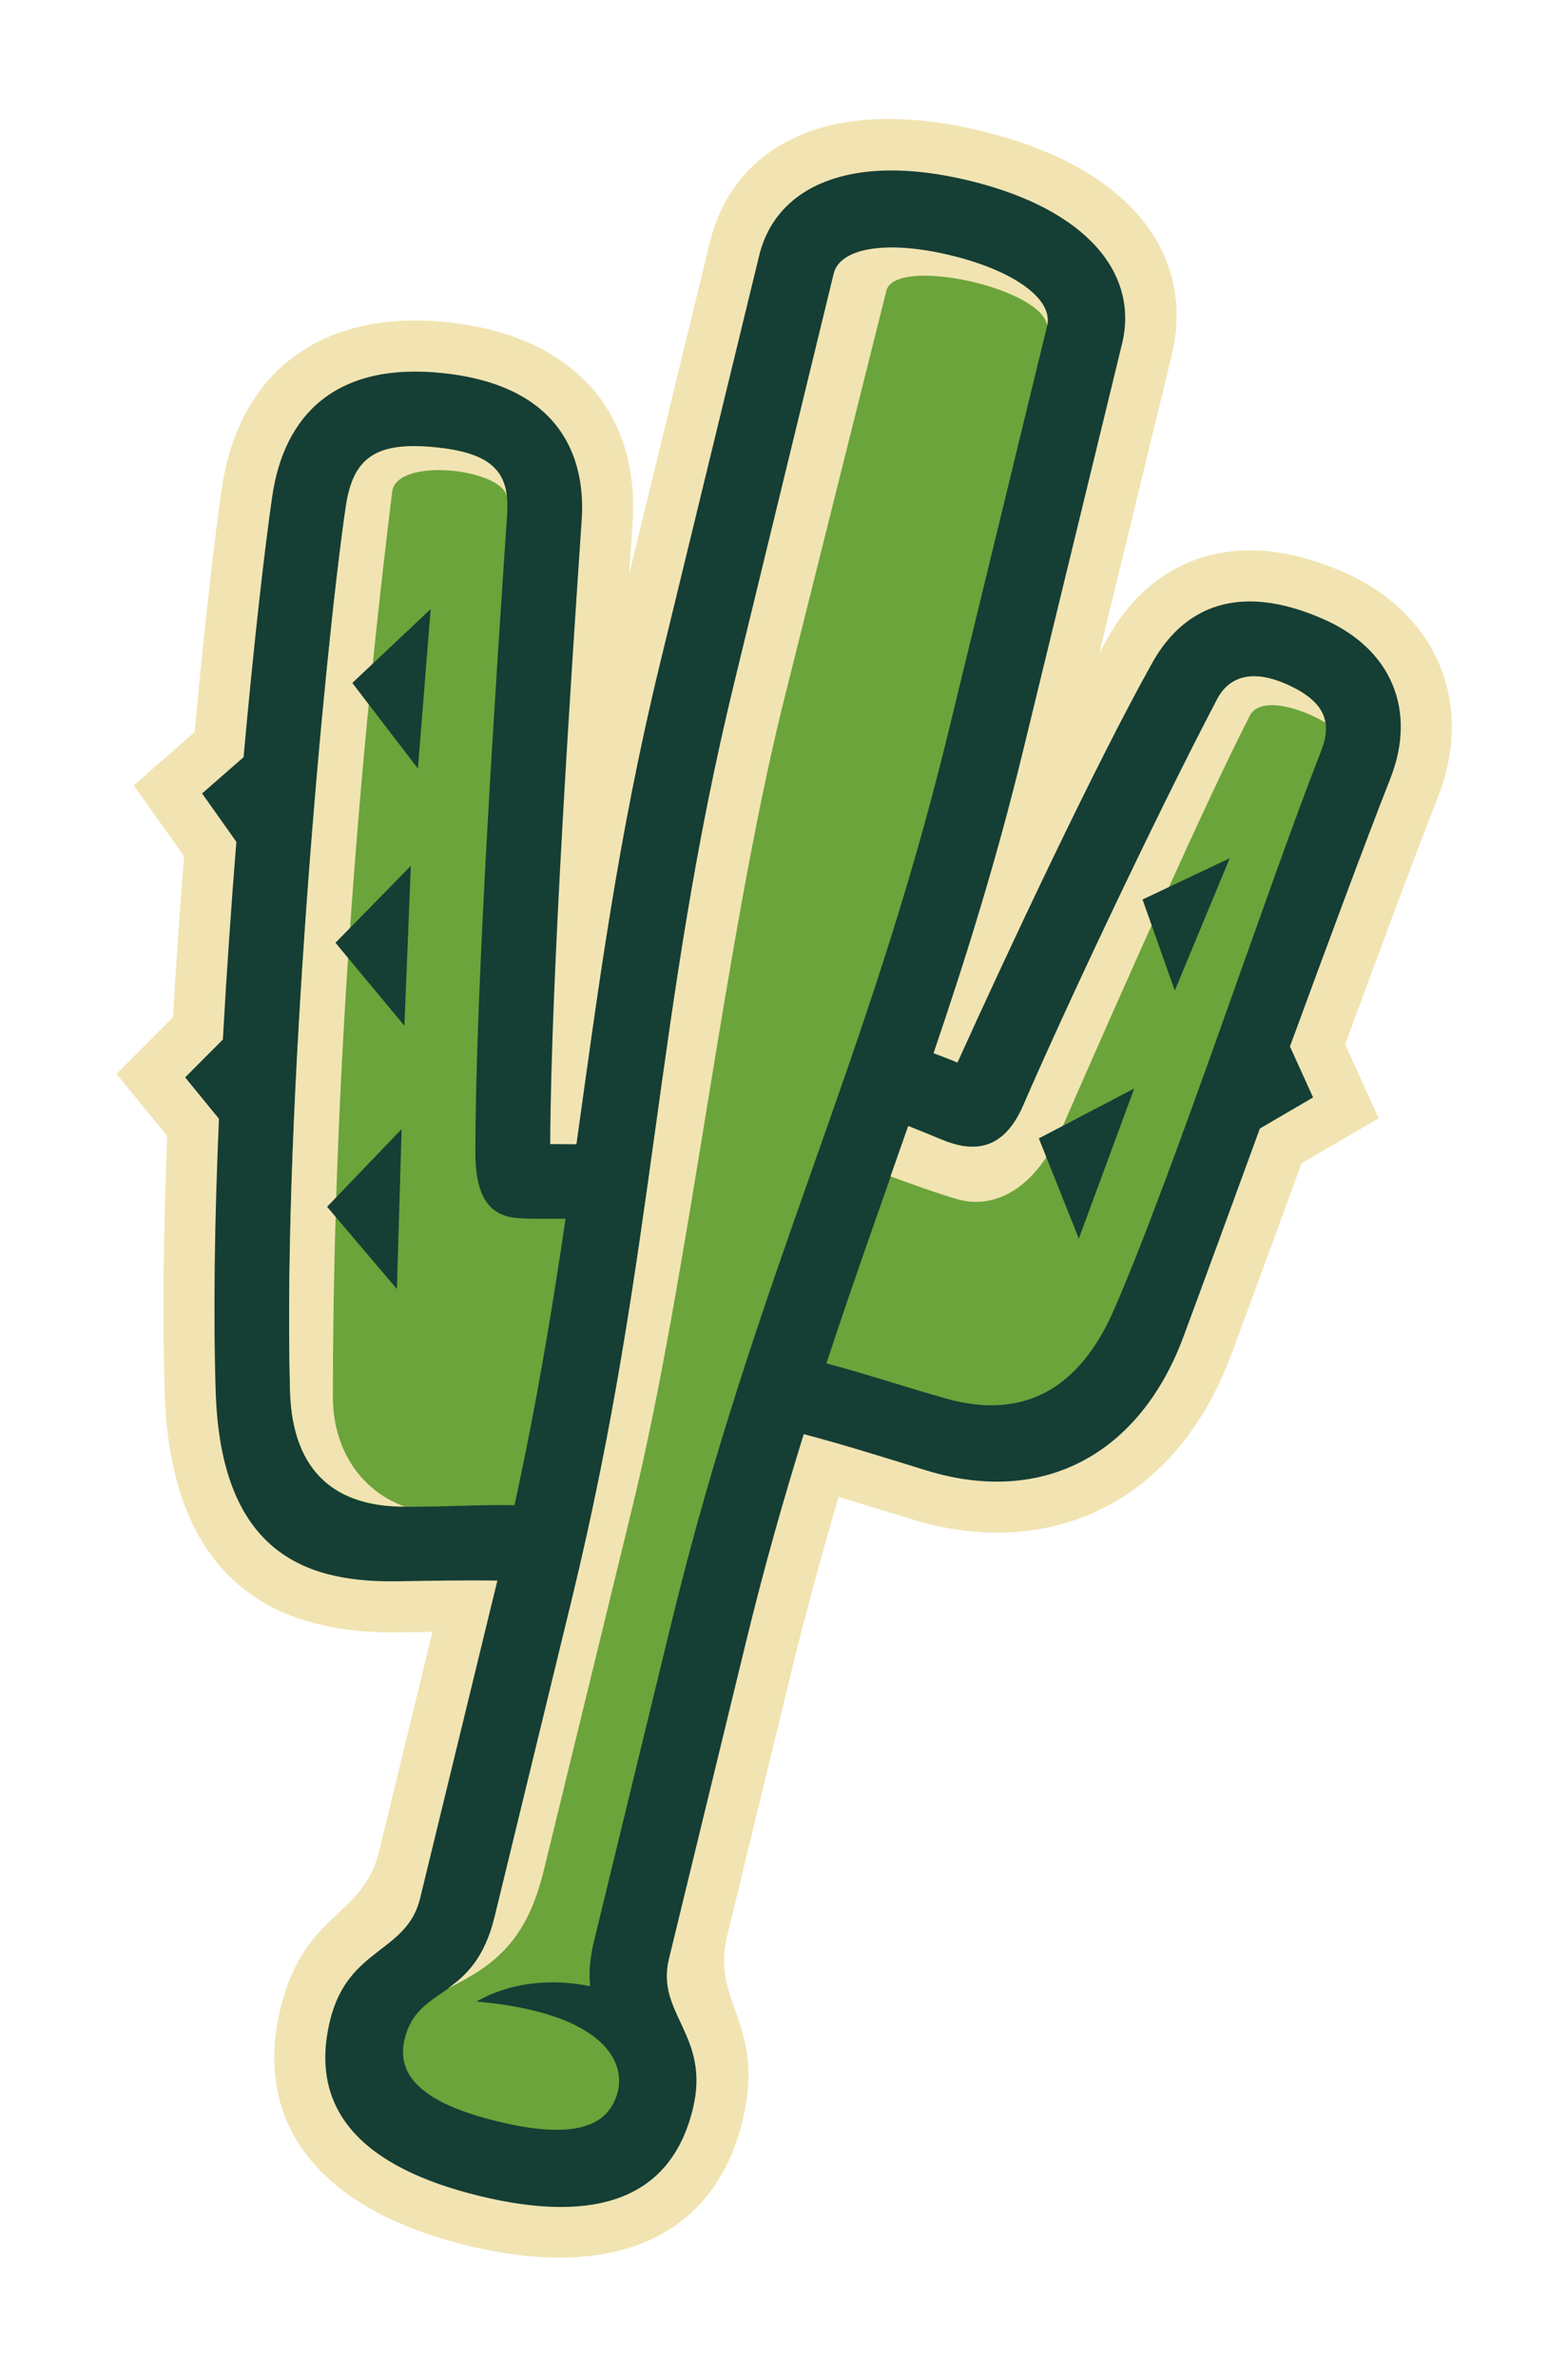 <?xml version="1.0" encoding="UTF-8" standalone="no"?>
<!-- Created with Inkscape (http://www.inkscape.org/) -->

<svg
   version="1.1"
   id="svg1"
   width="880"
   height="1333.333"
   viewBox="0 0 880 1333.333"
   sodipodi:docname="BLW_digital_Saguaros-cap_FC-on-light.ai"
   xmlns:inkscape="http://www.inkscape.org/namespaces/inkscape"
   xmlns:sodipodi="http://sodipodi.sourceforge.net/DTD/sodipodi-0.dtd"
   xmlns="http://www.w3.org/2000/svg"
   xmlns:svg="http://www.w3.org/2000/svg">
  <defs
     id="defs1">
    <clipPath
       clipPathUnits="userSpaceOnUse"
       id="clipPath2">
      <path
         d="M 0,1000 H 660 V 0 H 0 Z"
         transform="translate(-565.55,-759.27)"
         id="path2" />
    </clipPath>
    <clipPath
       clipPathUnits="userSpaceOnUse"
       id="clipPath4">
      <path
         d="M 0,1000 H 660 V 0 H 0 Z"
         transform="translate(-556.94,-739.58)"
         id="path4" />
    </clipPath>
    <clipPath
       clipPathUnits="userSpaceOnUse"
       id="clipPath6">
      <path
         d="M 0,1000 H 660 V 0 H 0 Z"
         transform="translate(-170.23,-366.07)"
         id="path6" />
    </clipPath>
    <clipPath
       clipPathUnits="userSpaceOnUse"
       id="clipPath8">
      <path
         d="M 0,1000 H 660 V 0 H 0 Z"
         transform="translate(-282.52,-316.92)"
         id="path8" />
    </clipPath>
    <clipPath
       clipPathUnits="userSpaceOnUse"
       id="clipPath10">
      <path
         d="M 0,1000 H 660 V 0 H 0 Z"
         transform="translate(-556.07,-684.02)"
         id="path10" />
    </clipPath>
    <clipPath
       clipPathUnits="userSpaceOnUse"
       id="clipPath12">
      <path
         d="M 0,1000 H 660 V 0 H 0 Z"
         transform="translate(-213.45,-790.35)"
         id="path12" />
    </clipPath>
    <clipPath
       clipPathUnits="userSpaceOnUse"
       id="clipPath14">
      <path
         d="M 0,1000 H 660 V 0 H 0 Z"
         transform="translate(-167.06,-457.7)"
         id="path14" />
    </clipPath>
  </defs>
  <sodipodi:namedview
     id="namedview1"
     pagecolor="#ffffff"
     bordercolor="#000000"
     borderopacity="0.25"
     inkscape:showpageshadow="2"
     inkscape:pageopacity="0.0"
     inkscape:pagecheckerboard="0"
     inkscape:deskcolor="#d1d1d1">
    <inkscape:page
       x="0"
       y="0"
       inkscape:label="1"
       id="page1"
       width="880"
       height="1333.333"
       margin="66.67 65.192 66.652 65.2"
       bleed="0" />
  </sodipodi:namedview>
  <g
     id="layer-MC0"
     inkscape:groupmode="layer"
     inkscape:label="artwork">
    <path
       id="path1"
       d="m 0,0 c -13.92,6.09 -27.21,9.18 -39.479,9.18 -25.291,0 -46.531,-13.06 -59.811,-36.78 -1.149,-2.06 -2.35,-4.23 -3.56,-6.45 l 30.44,125.13 c 10.11,41.55 -16.14,79.03 -80.02,94.57 -63.88,15.54 -104.41,-5.71 -114.51,-47.25 L -300.8,-0.83 c 0.52,7.77 1.01,15.03 1.44,21.49 3.19,47.19 -25.57,78.75 -76.92,84.42 -5,0.55 -9.91,0.84 -14.59,0.84 -45.2,0 -74.89,-25.81 -81.47,-70.81 -2.95,-20.13 -7.24,-57.28 -11.41,-102.39 l -25.63,-22.41 21.17,-29.83 c -1.71,-21.93 -3.3,-44.75 -4.64,-67.73 l -23.8,-23.89 21.35,-26.14 c -1.53,-38.62 -2.09,-76.04 -1.03,-108.48 2.17,-66.61 34.3,-100.38 95.48,-100.38 l 3.44,0.03 c 4.57,0.08 9.16,0.09 13.77,0.16 l -22.48,-92.44 c -6.79,-27.91 -31.56,-25.22 -41.48,-66.01 -11.58,-47.61 15.38,-84.38 78.75,-99.79 63.36,-15.41 104.2,4.87 115.78,52.47 9.93,40.8 -13.31,49.78 -6.52,77.69 l 26.8,110.18 c 6.44,26.46 13.23,51.12 20.21,74.69 7.48,-2.22 14.88,-4.49 21.73,-6.61 l 9.06,-2.79 c 12.17,-3.73 24.24,-5.62 35.86,-5.62 h 0.01 c 44.97,0 80.92,27.28 98.61,74.86 7.531,20.23 17.09,46.361 27.35,74.4 0.75,2.05 1.51,4.12 2.26,6.18 l 32.471,18.94 -14.13,31.08 C 15.15,-159.26 29.32,-121.15 39.74,-94.53 55.17,-55.16 39.21,-17.16 0,0"
       style="fill:#f1e4b2;fill-opacity:1;fill-rule:nonzero;stroke:none"
       transform="matrix(1.333,0,0,-1.333,754.066,320.973)"
       clip-path="url(#clipPath2)" />
    <path
       id="path3"
       d="m 0,0 c -42.75,18.71 -62.811,-2.11 -71.931,-18.41 -24.259,-43.36 -61.74,-123.37 -82.04,-168.28 -3.069,1.33 -6.559,2.68 -10.069,3.95 13.47,39.64 26.35,80.64 37.619,126.95 l 41.75,171.62 c 7.051,28.98 -14.05,56.41 -64.21,68.61 -50.159,12.2 -81.499,-2.47 -88.55,-31.45 L -279.17,-18.63 c -17.86,-73.42 -26.04,-136.9 -35.221,-202.41 -5.639,0.05 -9.929,0.08 -11.039,0.08 0.3,70.19 9.05,200.26 13.26,262.75 1.39,20.65 -4.31,55.71 -57.84,61.62 -46.02,5.08 -67.5,-17.92 -72.44,-51.74 -3.18,-21.69 -7.75,-61.76 -12.08,-109.81 l -17.47,-15.28 14.43,-20.34 c -2.14,-26.73 -4.11,-54.95 -5.68,-83.21 l -15.88,-15.92 14.23,-17.42 c -1.77,-41.081 -2.46,-80.98 -1.36,-115.07 2.28,-70.181 40.8,-80.19 77.07,-79.56 13.859,0.24 27.98,0.46 41.52,0.31 -0.02,-0.07 -0.03,-0.141 -0.05,-0.2 l -32.49,-133.561 c -5.621,-23.119 -30.391,-20.429 -37.92,-51.399 -9.1,-37.41 13.19,-61.731 62.94,-73.83 49.76,-12.1 80.72,-0.74 89.819,36.67 7.531,30.97 -15.71,39.95 -10.079,63.07 l 32.49,133.56 c 7.629,31.34 15.81,60.049 24.279,87.299 17.571,-4.609 36.311,-10.58 51.761,-15.319 49.54,-15.181 89.88,7.369 108.05,56.18 8.71,23.41 20.14,54.71 32.229,87.75 l 22.401,13.07 -9.74,21.44 C 1.609,-137.46 17.109,-95.65 28.33,-67.01 39.359,-38.9 29.25,-12.8 0,0"
       style="fill:#153e35;fill-opacity:1;fill-rule:nonzero;stroke:none"
       transform="matrix(1.333,0,0,-1.333,742.587,347.227)"
       clip-path="url(#clipPath4)" />
    <path
       id="path5"
       d="m 0,0 c -27.52,-0.021 -47.23,13.13 -48.18,48.989 -3.14,118.821 14.53,310.661 23.46,371.651 3.03,20.73 12.49,27.72 38.2,25.08 24.59,-2.531 30.89,-11.27 29.75,-28.3 -4.39,-65.211 -13.35,-197.79 -13.35,-268.57 0,-24.17 10.51,-27.121 19.82,-27.5 5.19,-0.21 12.35,-0.17 18.14,-0.111 C 62.24,83.12 55.72,43.66 46.34,0.68 32.36,0.949 19.05,0.02 0,0"
       style="fill:#6ba43a;fill-opacity:1;fill-rule:nonzero;stroke:none"
       transform="matrix(1.333,0,0,-1.333,226.973,845.24)"
       clip-path="url(#clipPath6)" />
    <path
       id="path7"
       d="m 0,0 -32.49,-133.56 c -1.86,-7.65 -2.17,-13.79 -1.65,-19.03 -16.05,3.35 -33.68,1.74 -47.77,-6.45 52.33,-4.65 62.58,-24.62 59.5,-37.58 -3.67,-15.42 -19.01,-20.57 -50.69,-12.86 -31.68,7.71 -42.87,19.3 -39.12,34.71 5.62,23.11 29.15,15.31 37.93,51.4 L -41.8,10.19 C -6.28,156.23 -7.15,257.16 26.72,396.4 l 41.75,171.62 c 2.61,10.73 22.17,14.27 49.42,7.64 27.25,-6.63 43,-18.75 40.39,-29.49 L 116.54,374.55 C 82.65,235.3 35.52,146.04 0,0"
       style="fill:#6ba43a;fill-opacity:1;fill-rule:nonzero;stroke:none"
       transform="matrix(1.333,0,0,-1.333,376.693,910.773)"
       clip-path="url(#clipPath8)" />
    <path
       id="path9"
       d="m 0,0 c -23.221,-59.26 -61.7,-176.29 -87.07,-234.83 -14.56,-33.58 -38.22,-46.93 -71.09,-37.58 -17.59,5 -34.79,10.7 -50.111,14.73 11.371,34.53 23.061,67.11 34.531,99.87 4.8,-1.92 10.8,-4.35 13.639,-5.55 14.181,-6.02 26.621,-4.65 34.851,14.38 16.739,38.72 54.84,119.81 81.569,170.81 4.301,8.2 13.451,13.88 30.941,5.46 C 1.75,20.32 4.689,11.97 0,0"
       style="fill:#6ba43a;fill-opacity:1;fill-rule:nonzero;stroke:none"
       transform="matrix(1.333,0,0,-1.333,741.427,421.307)"
       clip-path="url(#clipPath10)" />
    <path
       id="path11"
       d="m 0,0 c -0.01,0.09 -0.01,0.18 -0.03,0.26 0.01,-0.09 0.02,-0.19 0.02,-0.28 z m 329.88,-79.03 c -17.49,8.41 -26.64,2.74 -30.941,-5.46 -26.739,-51 -64.839,-132.09 -81.58,-170.81 -8.229,-19.03 -20.659,-20.4 -34.849,-14.38 -2.84,1.2 -8.84,3.62 -13.64,5.55 -2.471,-7.06 -4.96,-14.12 -7.44,-21.19 9.21,-3.42 20.41,-7.4 28.37,-9.68 12.519,-3.59 31.099,0.89 43.78,29.97 26.92,61.69 62,140.29 79.159,173.63 4.04,7.85 20.021,3.98 31.74,-2.96 -0.959,6.02 -5.5,10.95 -14.599,15.33 M -0.04,0.35 C -1.2,12.7 -8.9,19.3 -29.75,21.44 c -25.7,2.64 -35.16,-4.35 -38.2,-25.08 -8.92,-60.99 -26.6,-252.82 -23.45,-371.651 0.94,-35.849 20.66,-49.009 48.18,-48.989 -20.05,7.44 -30.13,25.96 -30.13,46.06 -0.03,98.89 6.44,230.75 24.97,381.03 1.82,14.75 46.95,9.74 48.34,-2.46 m 227.37,72.38 c 2.609,10.73 -13.141,22.85 -40.391,29.48 -27.259,6.63 -46.819,3.1 -49.429,-7.64 L 95.77,-77.05 C 61.9,-216.29 62.77,-317.22 27.25,-463.26 L -5.24,-596.82 c -4.28,-17.6 -12.06,-24.761 -19.57,-30.15 20.22,9.94 33.14,20.47 40.23,49.49 37.41,153.2 0,0 37.38,153.2 23.49,96.27 38.72,237.48 63.04,336.48 l 43.849,175.19 c 3.661,14.64 65.521,1.24 67.641,-14.66"
       style="fill:#f1e4b2;fill-opacity:1;fill-rule:nonzero;stroke:none"
       transform="matrix(1.333,0,0,-1.333,284.6,279.533)"
       clip-path="url(#clipPath12)" />
    <path
       id="path13"
       d="M 0,0 1.99,67.3 -29.39,34.6 Z m 287.11,21.22 23.33,63.16 -40.17,-21 z m 26.82,142.68 13.59,-38.33 23.12,55.71 z M 3.16,110.79 5.87,178.06 -25.86,145.7 Z m 5.69,108.23 5.37,67.11 -32.99,-31.09 z"
       style="fill:#153e35;fill-opacity:1;fill-rule:nonzero;stroke:none"
       transform="matrix(1.333,0,0,-1.333,222.747,723.066)"
       clip-path="url(#clipPath14)" />
  </g>
</svg>
